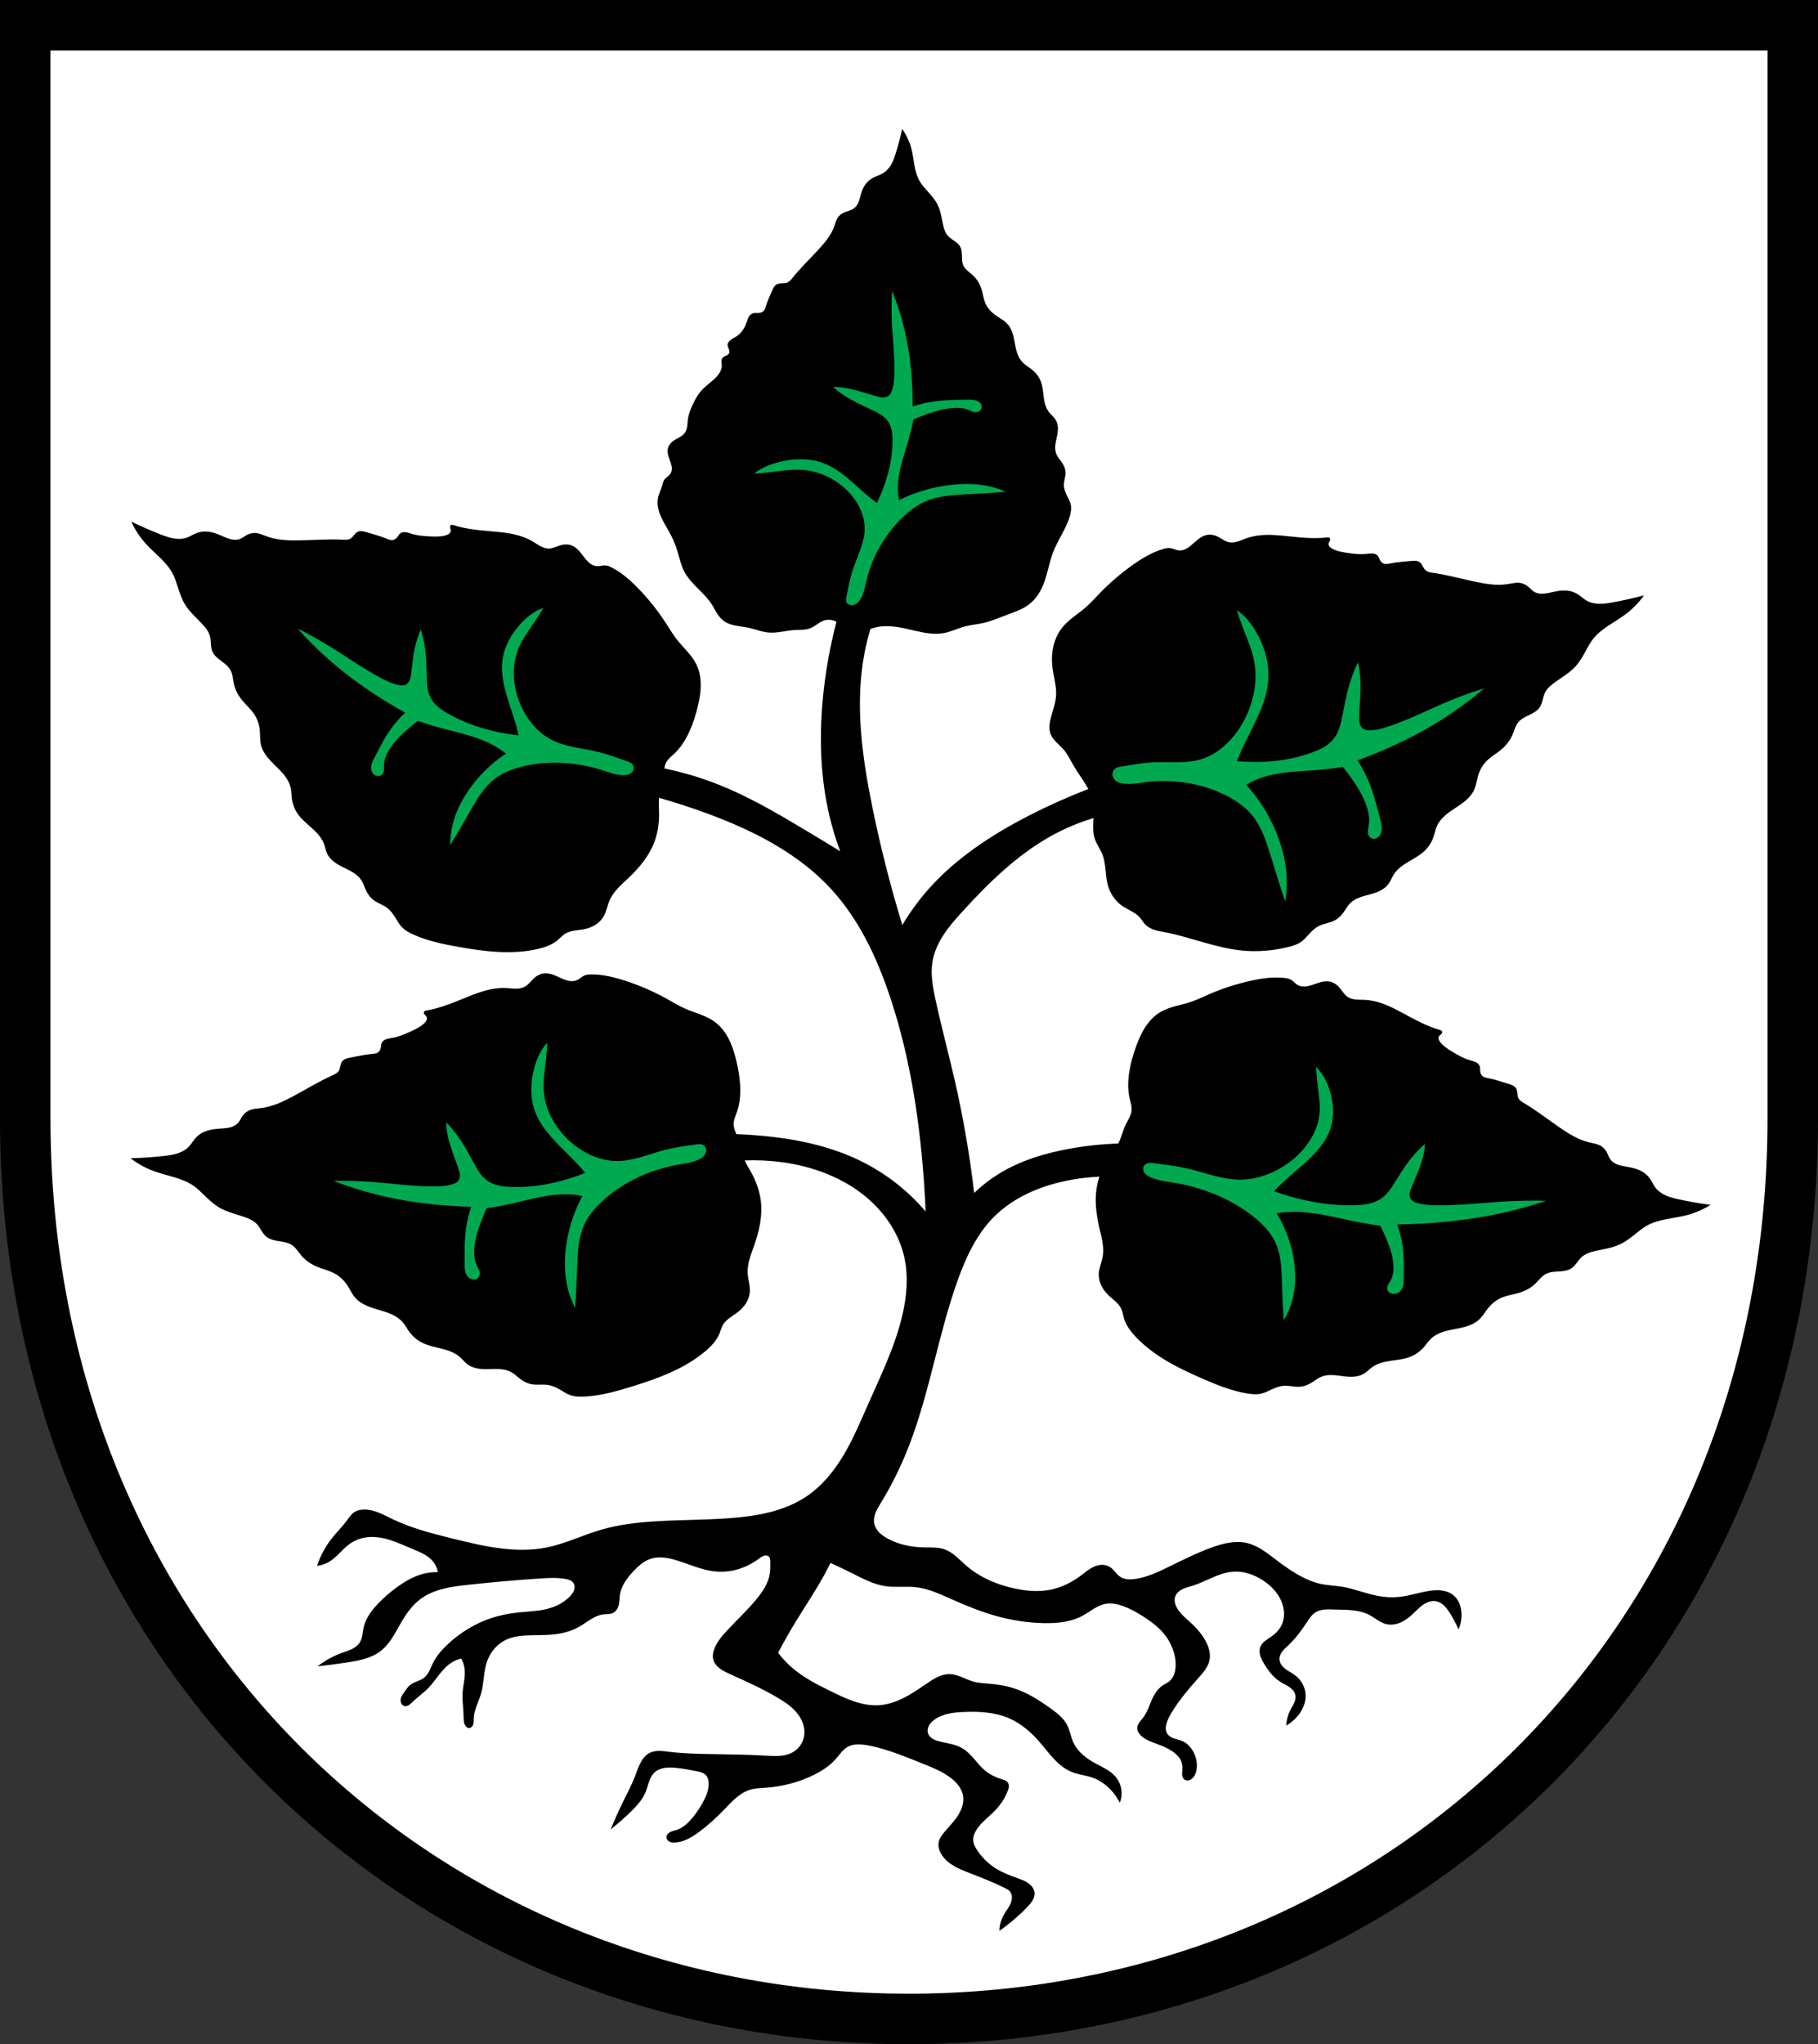 <?xml version="1.0" encoding="UTF-8" standalone="no"?>
<!-- Created with Inkscape (http://www.inkscape.org/) -->

<svg
   xmlns:dc="http://purl.org/dc/elements/1.1/"
   xmlns:cc="http://creativecommons.org/ns#"
   xmlns:rdf="http://www.w3.org/1999/02/22-rdf-syntax-ns#"
   xmlns:svg="http://www.w3.org/2000/svg"
   xmlns="http://www.w3.org/2000/svg"
   xmlns:sodipodi="http://sodipodi.sourceforge.net/DTD/sodipodi-0.dtd"
   xmlns:inkscape="http://www.inkscape.org/namespaces/inkscape"
   width="142.935mm"
   height="160.675mm"
   viewBox="0 0 142.935 160.675"
   version="1.1"
   id="svg865"
   inkscape:version="0.92.5 (2060ec1f9f, 2020-04-08)"
   sodipodi:docname="DEU Lörzweiler COA.svg">
  <rect x="0" y="0" width="142.935" height="160.675" fill="#333333" stroke="none"/>
  <defs
     id="defs859">
    <inkscape:path-effect
       effect="spiro"
       id="path-effect6794"
       is_visible="true" />
    <inkscape:path-effect
       effect="spiro"
       id="path-effect6790"
       is_visible="true" />
    <inkscape:path-effect
       effect="spiro"
       id="path-effect6748"
       is_visible="true" />
    <inkscape:path-effect
       effect="spiro"
       id="path-effect3644"
       is_visible="true" />
    <inkscape:path-effect
       effect="spiro"
       id="path-effect3636"
       is_visible="true" />
    <inkscape:path-effect
       effect="spiro"
       id="path-effect3544"
       is_visible="true" />
    <inkscape:path-effect
       effect="spiro"
       id="path-effect3466"
       is_visible="true" />
    <inkscape:path-effect
       effect="spiro"
       id="path-effect3544-2"
       is_visible="true" />
    <inkscape:path-effect
       effect="spiro"
       id="path-effect3644-8"
       is_visible="true" />
    <inkscape:path-effect
       effect="spiro"
       id="path-effect3644-3"
       is_visible="true" />
    <inkscape:path-effect
       effect="spiro"
       id="path-effect3636-0"
       is_visible="true" />
    <inkscape:path-effect
       effect="spiro"
       id="path-effect1727-0-1"
       is_visible="true" />
    <inkscape:path-effect
       effect="spiro"
       id="path-effect1731-8-3"
       is_visible="true" />
    <inkscape:path-effect
       effect="spiro"
       id="path-effect1727-3"
       is_visible="true" />
    <inkscape:path-effect
       effect="spiro"
       id="path-effect1731-7"
       is_visible="true" />
    <inkscape:path-effect
       effect="spiro"
       id="path-effect841-8"
       is_visible="true" />
    <inkscape:path-effect
       effect="skeletal"
       id="path-effect6414"
       is_visible="true"
       lpeversion="1"
       pattern="m 26507.414,27761.564 c 0,-13.157 10.678,-23.835 23.835,-23.835 13.157,0 23.835,10.678 23.835,23.835 0,13.157 -10.678,23.835 -23.835,23.835 -13.157,0 -23.835,-10.678 -23.835,-23.835 z"
       copytype="single_stretched"
       prop_scale="0.08"
       scale_y_rel="false"
       spacing="0"
       normal_offset="0"
       tang_offset="0"
       prop_units="false"
       vertical_pattern="false"
       hide_knot="false"
       fuse_tolerance="0" />
    <inkscape:path-effect
       effect="spiro"
       id="path-effect6748-9"
       is_visible="true" />
    <inkscape:path-effect
       effect="spiro"
       id="path-effect6790-9"
       is_visible="true" />
    <inkscape:path-effect
       effect="spiro"
       id="path-effect6794-1"
       is_visible="true" />
    <inkscape:path-effect
       effect="spiro"
       id="path-effect6790-0"
       is_visible="true" />
    <inkscape:path-effect
       effect="spiro"
       id="path-effect6794-16"
       is_visible="true" />
    <inkscape:path-effect
       effect="spiro"
       id="path-effect6790-0-7"
       is_visible="true" />
    <inkscape:path-effect
       effect="spiro"
       id="path-effect6794-16-2"
       is_visible="true" />
    <inkscape:path-effect
       effect="spiro"
       id="path-effect6790-0-2"
       is_visible="true" />
    <inkscape:path-effect
       effect="spiro"
       id="path-effect6794-16-7"
       is_visible="true" />
  </defs>
  <sodipodi:namedview
     id="base"
     pagecolor="#ffffff"
     bordercolor="#666666"
     borderopacity="1.0"
     inkscape:pageopacity="0.0"
     inkscape:pageshadow="2"
     inkscape:zoom="1.3058332"
     inkscape:cx="270.11325"
     inkscape:cy="303.63755"
     inkscape:document-units="mm"
     inkscape:current-layer="layer1"
     showgrid="false"
     inkscape:window-width="1920"
     inkscape:window-height="1046"
     inkscape:window-x="-11"
     inkscape:window-y="-11"
     inkscape:window-maximized="1"
     fit-margin-top="0"
     fit-margin-left="0"
     fit-margin-right="0"
     fit-margin-bottom="0"
     inkscape:snap-global="false"
     inkscape:snap-midpoints="true"
     inkscape:snap-smooth-nodes="true"
     showguides="false" />
  <g
     inkscape:label="Ebene 1"
     inkscape:groupmode="layer"
     id="layer1"
     transform="translate(20.846,169.038)">
    <path
       style="opacity:1;fill:#ffffff;fill-opacity:1;fill-rule:evenodd;stroke:none;stroke-width:3.969;stroke-linecap:round;stroke-linejoin:miter;stroke-miterlimit:4;stroke-dasharray:none;stroke-opacity:1;paint-order:fill markers stroke"
       d="m -18.862,-167.054 v 85.912 c 0,41.282 30.989,70.794 69.483,70.794 38.494,0 69.483,-29.511 69.483,-70.794 V -167.054 Z"
       id="rect953-2-5"
       inkscape:connector-curvature="0"
       sodipodi:nodetypes="cssscc" />
    <flowRoot
       xml:space="preserve"
       id="flowRoot2783"
       style="font-style:normal;font-weight:normal;font-size:26.667px;line-height:1.25;font-family:sans-serif;letter-spacing:0px;word-spacing:0px;fill:#000000;fill-opacity:1;stroke:none"><flowRegion
         id="flowRegion2785"><rect
           id="rect2787"
           width="4.055"
           height="56.766"
           x="1812.468"
           y="-35.759" /></flowRegion><flowPara
         id="flowPara2789" /></flowRoot>    <path
       style="opacity:1;fill:none;fill-opacity:1;fill-rule:evenodd;stroke:#000000;stroke-width:3.969;stroke-linecap:round;stroke-linejoin:miter;stroke-miterlimit:4;stroke-dasharray:none;stroke-opacity:1;paint-order:fill markers stroke"
       d="m -18.862,-167.054 v 85.912 c 0,41.282 30.989,70.794 69.483,70.794 38.494,0 69.483,-29.511 69.483,-70.794 V -167.054 Z"
       id="rect953-2"
       inkscape:connector-curvature="0"
       sodipodi:nodetypes="cssscc" />
    <path
       style="fill:#000000;stroke:none;stroke-width:1px;stroke-linecap:butt;stroke-linejoin:miter;stroke-opacity:1"
       d="M 267.672 38.234 C 267.122 40.786 266.441 43.321 265.633 45.826 C 265.287 46.897 264.917 47.969 264.322 48.963 C 263.727 49.957 262.891 50.876 261.771 51.494 C 261.032 51.902 260.191 52.169 259.422 52.537 C 258.672 52.896 257.992 53.353 257.436 53.9 C 256.302 55.016 255.735 56.446 255.346 57.863 C 255.129 58.652 254.957 59.456 254.604 60.211 C 254.25 60.966 253.691 61.683 252.863 62.123 C 252.219 62.466 251.456 62.62 250.762 62.889 C 249.971 63.194 249.262 63.657 248.773 64.252 C 248.079 65.099 247.868 66.14 247.523 67.121 C 246.633 69.66 244.785 71.895 242.846 74.004 C 240.257 76.818 237.448 79.503 235.094 82.453 C 234.878 82.723 234.666 82.996 234.408 83.24 C 234.151 83.485 233.843 83.701 233.482 83.83 C 233.038 83.989 232.541 84.006 232.057 84.027 C 231.572 84.048 231.073 84.08 230.641 84.26 C 230.225 84.433 229.904 84.732 229.67 85.062 C 229.436 85.393 229.28 85.757 229.123 86.117 C 228.431 87.705 227.682 89.281 227.195 90.92 C 227.118 91.18 227.046 91.444 226.932 91.695 C 226.817 91.946 226.657 92.188 226.424 92.375 C 226.203 92.552 225.924 92.675 225.629 92.748 C 225.334 92.821 225.023 92.845 224.715 92.842 C 224.365 92.838 224.009 92.798 223.666 92.854 C 223.377 92.901 223.107 93.014 222.879 93.168 C 222.651 93.322 222.463 93.515 222.312 93.723 C 222.011 94.139 221.855 94.613 221.693 95.078 C 221.399 95.926 221.075 96.771 220.602 97.562 C 220.129 98.354 219.5 99.093 218.672 99.654 C 218.111 100.035 217.468 100.328 216.918 100.719 C 216.643 100.914 216.391 101.134 216.201 101.389 C 216.011 101.643 215.883 101.934 215.867 102.232 C 215.842 102.698 216.082 103.141 216.25 103.586 C 216.334 103.809 216.401 104.039 216.408 104.271 C 216.415 104.504 216.359 104.743 216.211 104.941 C 216.019 105.2 215.692 105.369 215.371 105.518 C 215.05 105.666 214.713 105.81 214.475 106.041 C 214.318 106.192 214.212 106.375 214.146 106.566 C 214.081 106.758 214.057 106.958 214.055 107.156 C 214.051 107.554 214.134 107.948 214.145 108.346 C 214.164 109.071 213.936 109.792 213.562 110.449 C 213.189 111.106 212.673 111.704 212.1 112.256 C 210.954 113.36 209.58 114.297 208.479 115.432 C 207.2 116.749 206.325 118.299 205.58 119.869 C 204.872 121.362 204.268 122.901 204.068 124.494 C 203.978 125.22 203.972 125.954 203.846 126.676 C 203.719 127.398 203.461 128.123 202.926 128.705 C 202.531 129.134 202.004 129.467 201.463 129.77 C 200.922 130.072 200.357 130.352 199.859 130.701 C 199.047 131.27 198.418 132.032 198.18 132.887 C 197.968 133.646 198.07 134.444 198.283 135.203 C 198.497 135.962 198.821 136.697 199.057 137.451 C 199.225 137.991 199.349 138.545 199.332 139.102 C 199.315 139.659 199.15 140.222 198.777 140.688 C 198.314 141.266 197.562 141.663 197.129 142.256 C 196.773 142.743 196.662 143.318 196.504 143.871 C 196.131 145.174 195.461 146.417 195.205 147.738 C 194.863 149.505 195.283 151.321 196.002 153.01 C 196.721 154.699 197.734 156.291 198.623 157.924 C 199.444 159.433 200.162 160.983 200.697 162.576 C 201.524 165.039 201.919 167.622 203.238 169.936 C 205.18 173.341 208.942 175.839 211.104 179.154 C 211.714 180.091 212.19 181.083 212.795 182.021 C 213.4 182.96 214.154 183.862 215.197 184.49 C 216.198 185.093 217.412 185.41 218.625 185.627 C 219.838 185.844 221.077 185.969 222.275 186.234 C 224.156 186.65 225.931 187.409 227.865 187.6 C 230.495 187.858 233.094 187.039 235.734 186.877 C 236.498 186.83 237.266 186.838 238.029 186.793 C 238.793 186.748 239.561 186.647 240.262 186.395 C 241.177 186.065 241.928 185.497 242.703 184.979 C 243.478 184.46 244.337 183.969 245.326 183.848 C 246.105 183.752 246.906 183.897 247.623 184.164 C 247.816 184.236 247.991 184.335 248.174 184.422 C 246.179 192.004 244.807 199.751 244.096 207.559 C 243.043 219.101 243.428 230.84 246.111 242.115 C 246.949 245.633 248.007 249.098 249.279 252.482 C 245.643 250.256 241.995 248.048 238.336 245.859 C 230.273 241.037 222.119 236.289 213.395 232.803 C 208.121 230.696 202.657 229.065 197.094 227.926 C 197.196 227.318 197.343 226.715 197.631 226.172 C 198.213 225.074 199.243 224.304 200.145 223.449 C 202.054 221.638 203.455 219.349 204.543 216.953 C 205.605 214.614 206.388 212.157 206.994 209.66 C 207.501 207.573 207.886 205.443 207.9 203.295 C 207.914 201.147 207.545 198.971 206.6 197.043 C 205.227 194.245 202.766 192.164 200.842 189.713 C 199.599 188.13 198.579 186.387 197.482 184.699 C 195.141 181.096 192.441 177.727 189.459 174.633 C 187.119 172.205 184.569 169.919 181.572 168.373 C 180.956 168.055 180.304 167.764 179.611 167.719 C 178.77 167.664 177.939 167.974 177.098 167.928 C 176.42 167.89 175.77 167.621 175.211 167.236 C 174.652 166.852 174.179 166.356 173.746 165.834 C 173.14 165.104 172.604 164.315 171.982 163.598 C 171.361 162.881 170.638 162.225 169.766 161.852 C 168.784 161.431 167.662 161.394 166.623 161.643 C 165.986 161.795 165.379 162.049 164.762 162.27 C 164.145 162.49 163.506 162.679 162.852 162.691 C 161.963 162.709 161.095 162.399 160.309 161.984 C 159.522 161.57 158.798 161.05 158.033 160.596 C 156.354 159.598 154.491 158.932 152.586 158.5 C 150.591 158.047 148.548 157.845 146.51 157.662 C 142.502 157.302 138.446 157.001 134.613 155.777 C 134.467 155.731 134.319 155.682 134.166 155.67 C 134.013 155.658 133.851 155.685 133.729 155.777 C 133.61 155.866 133.539 156.007 133.514 156.152 C 133.489 156.298 133.507 156.448 133.541 156.592 C 133.608 156.879 133.739 157.158 133.729 157.453 C 133.723 157.611 133.675 157.766 133.6 157.904 C 133.524 158.043 133.422 158.164 133.303 158.268 C 133.065 158.474 132.77 158.604 132.473 158.709 C 131.141 159.178 129.693 159.173 128.281 159.129 C 126.162 159.062 124.022 158.915 121.996 158.291 C 121.435 158.118 120.879 157.908 120.295 157.848 C 120.003 157.817 119.705 157.824 119.42 157.893 C 119.134 157.961 118.862 158.093 118.645 158.291 C 118.386 158.527 118.217 158.842 118.016 159.129 C 117.838 159.381 117.631 159.615 117.385 159.801 C 117.139 159.987 116.853 160.124 116.549 160.176 C 116.227 160.23 115.895 160.187 115.58 160.1 C 115.266 160.012 114.966 159.882 114.664 159.758 C 112.763 158.977 110.769 158.45 108.797 157.871 C 108.35 157.74 107.899 157.606 107.436 157.559 C 106.972 157.511 106.489 157.555 106.074 157.768 C 105.642 157.988 105.318 158.37 105.012 158.746 C 104.706 159.122 104.397 159.512 103.979 159.758 C 103.639 159.957 103.246 160.049 102.854 160.082 C 102.461 160.115 102.067 160.092 101.674 160.072 C 97.382 159.861 93.085 160.206 88.789 160.281 C 85.57 160.337 82.281 160.229 79.256 159.129 C 78.087 158.704 76.936 158.128 75.693 158.082 C 74.82 158.05 73.946 158.29 73.18 158.711 C 72.507 159.08 71.906 159.588 71.189 159.863 C 70.269 160.217 69.233 160.152 68.281 159.896 C 67.329 159.641 66.438 159.205 65.533 158.814 C 63.908 158.113 62.167 157.545 60.4 157.662 C 59.534 157.719 58.68 157.942 57.885 158.291 C 57.069 158.649 56.313 159.138 55.477 159.443 C 54.209 159.905 52.812 159.921 51.482 159.689 C 50.153 159.458 48.877 158.988 47.619 158.5 C 44.676 157.357 41.782 156.092 38.945 154.707 C 40.023 157.082 41.471 159.291 43.221 161.225 C 44.605 162.754 46.169 164.107 47.633 165.561 C 49.097 167.014 50.476 168.594 51.391 170.443 C 51.92 171.514 52.286 172.657 52.648 173.795 C 53.255 175.7 53.868 177.626 54.916 179.328 C 56.246 181.488 58.203 183.174 59.943 185.02 C 60.946 186.083 61.909 187.258 62.285 188.67 C 62.482 189.408 62.509 190.178 62.561 190.939 C 62.612 191.701 62.693 192.476 62.988 193.18 C 63.24 193.779 63.639 194.308 64.098 194.77 C 64.556 195.231 65.073 195.63 65.594 196.02 C 66.635 196.799 67.731 197.588 68.361 198.727 C 69.062 199.992 69.087 201.506 69.408 202.916 C 69.809 204.672 70.688 206.301 71.826 207.697 C 73.005 209.144 74.465 210.363 75.484 211.926 C 76.39 213.314 76.914 214.937 77.074 216.586 C 77.213 218.013 77.087 219.471 77.406 220.869 C 77.698 222.145 78.35 223.316 79.146 224.355 C 79.943 225.395 80.883 226.313 81.818 227.229 C 82.754 228.144 83.694 229.063 84.488 230.104 C 85.283 231.144 85.933 232.317 86.221 233.594 C 86.461 234.662 86.441 235.772 86.588 236.857 C 86.811 238.512 87.427 240.115 88.389 241.48 C 89.51 243.073 91.06 244.303 92.51 245.604 C 93.96 246.904 95.368 248.352 96.068 250.17 C 96.451 251.163 96.609 252.237 97.064 253.199 C 97.507 254.134 98.217 254.925 99.027 255.568 C 99.837 256.212 100.749 256.717 101.674 257.18 C 102.674 257.68 103.698 258.138 104.652 258.721 C 105.607 259.303 106.498 260.023 107.121 260.951 C 107.766 261.913 108.093 263.047 108.588 264.094 C 109.091 265.158 109.782 266.15 110.707 266.879 C 111.962 267.868 113.569 268.322 114.848 269.281 C 115.873 270.05 116.641 271.109 117.312 272.201 C 117.867 273.102 118.373 274.046 119.084 274.83 C 120.083 275.932 121.428 276.654 122.787 277.258 C 126.979 279.121 131.517 280.054 136.033 280.855 C 143.792 282.231 151.819 283.249 159.498 281.484 C 161.683 280.982 163.877 280.224 165.574 278.76 C 166.255 278.172 166.85 277.477 167.604 276.986 C 168.429 276.449 169.405 276.187 170.377 276.025 C 171.349 275.864 172.334 275.796 173.301 275.605 C 174.461 275.376 175.593 274.968 176.596 274.342 C 177.599 273.716 178.472 272.867 179.068 271.846 C 179.935 270.362 180.183 268.602 180.869 267.027 C 182.032 264.359 184.354 262.412 186.465 260.408 C 189.567 257.463 192.411 254.114 193.994 250.141 C 195.14 247.266 195.588 244.143 195.535 241.049 C 195.51 239.575 195.379 238.095 195.521 236.629 C 200.439 238.026 205.304 239.611 210.098 241.387 C 223.609 246.393 236.875 253.118 246.619 263.732 C 254.817 272.663 260.102 283.902 263.967 295.393 C 269.097 310.646 271.925 326.602 273.471 342.621 C 274.007 348.177 274.391 353.747 274.623 359.324 C 269.263 353.035 262.589 347.869 255.156 344.256 C 246.075 339.842 236.008 337.782 225.953 336.861 C 223.461 336.633 220.964 336.48 218.463 336.387 C 218.349 336.118 218.235 335.851 218.133 335.578 C 217.865 334.865 217.661 334.118 217.666 333.357 C 217.674 332.101 218.248 330.925 218.664 329.736 C 219.544 327.218 219.734 324.508 219.586 321.85 C 219.442 319.254 218.982 316.682 218.346 314.158 C 217.814 312.049 217.153 309.957 216.143 308.023 C 215.132 306.09 213.757 304.312 211.975 303.025 C 209.389 301.158 206.149 300.443 203.225 299.145 C 201.336 298.306 199.573 297.221 197.768 296.221 C 193.912 294.085 189.842 292.325 185.645 290.945 C 182.351 289.863 178.934 289.008 175.461 289.023 C 174.747 289.027 174.013 289.07 173.359 289.354 C 172.565 289.698 171.954 290.366 171.164 290.719 C 170.528 291.002 169.805 291.064 169.111 290.98 C 168.418 290.897 167.75 290.674 167.105 290.408 C 166.204 290.037 165.339 289.581 164.43 289.229 C 163.52 288.876 162.547 288.628 161.572 288.701 C 160.475 288.783 159.434 289.275 158.604 289.984 C 158.094 290.419 157.661 290.932 157.203 291.418 C 156.745 291.904 156.252 292.371 155.66 292.689 C 154.857 293.121 153.918 293.252 153.002 293.248 C 152.086 293.245 151.176 293.116 150.262 293.066 C 148.253 292.958 146.234 293.234 144.289 293.738 C 142.251 294.266 140.292 295.04 138.344 295.83 C 134.513 297.383 130.667 299.012 126.584 299.709 C 126.428 299.736 126.269 299.762 126.123 299.822 C 125.977 299.883 125.844 299.983 125.775 300.123 C 125.71 300.258 125.711 300.418 125.758 300.561 C 125.804 300.703 125.893 300.83 125.992 300.943 C 126.191 301.17 126.443 301.357 126.574 301.627 C 126.644 301.771 126.675 301.932 126.672 302.092 C 126.669 302.251 126.632 302.41 126.572 302.559 C 126.453 302.856 126.247 303.11 126.025 303.344 C 125.033 304.388 123.708 305.061 122.398 305.682 C 120.432 306.614 118.409 307.484 116.262 307.873 C 115.667 307.981 115.058 308.053 114.496 308.271 C 114.215 308.381 113.947 308.527 113.719 308.723 C 113.491 308.918 113.305 309.162 113.201 309.441 C 113.077 309.774 113.073 310.137 113.025 310.488 C 112.984 310.798 112.905 311.105 112.77 311.387 C 112.634 311.669 112.439 311.927 112.186 312.115 C 111.918 312.315 111.595 312.431 111.266 312.5 C 110.937 312.569 110.6 312.591 110.266 312.621 C 108.158 312.81 106.086 313.272 104.01 313.676 C 103.539 313.767 103.063 313.857 102.617 314.031 C 102.171 314.206 101.75 314.473 101.473 314.857 C 101.184 315.258 101.071 315.752 100.971 316.232 C 100.871 316.713 100.773 317.209 100.508 317.625 C 100.293 317.963 99.979 318.23 99.637 318.443 C 99.294 318.657 98.923 318.82 98.555 318.986 C 94.535 320.806 90.775 323.128 86.889 325.207 C 83.977 326.765 80.923 328.207 77.637 328.637 C 76.367 328.803 75.041 328.822 73.885 329.363 C 73.072 329.744 72.388 330.369 71.889 331.105 C 71.45 331.752 71.144 332.488 70.621 333.07 C 69.949 333.818 68.973 334.246 67.982 334.463 C 66.991 334.68 65.969 334.706 64.957 334.779 C 63.139 334.911 61.278 335.217 59.721 336.148 C 58.957 336.605 58.284 337.205 57.725 337.891 C 57.15 338.594 56.693 339.387 56.074 340.053 C 55.137 341.061 53.869 341.728 52.545 342.143 C 51.221 342.557 49.832 342.734 48.451 342.885 C 45.219 343.238 41.972 343.457 38.721 343.543 C 40.837 345.17 43.212 346.473 45.732 347.389 C 47.725 348.113 49.799 348.594 51.828 349.213 C 53.857 349.832 55.87 350.602 57.586 351.832 C 58.58 352.545 59.457 353.398 60.33 354.25 C 61.791 355.675 63.271 357.118 65.039 358.154 C 67.283 359.469 69.872 360.063 72.34 360.904 C 73.762 361.389 75.202 361.993 76.219 363.084 C 76.75 363.654 77.141 364.333 77.551 364.992 C 77.961 365.652 78.404 366.308 79.01 366.801 C 79.525 367.221 80.143 367.508 80.781 367.707 C 81.42 367.907 82.081 368.021 82.742 368.127 C 84.064 368.339 85.441 368.534 86.559 369.26 C 87.801 370.067 88.546 371.415 89.512 372.529 C 90.714 373.917 92.292 374.966 93.996 375.686 C 95.762 376.431 97.678 376.841 99.354 377.766 C 100.842 378.587 102.093 379.798 103.025 381.203 C 103.832 382.419 104.411 383.786 105.369 384.891 C 106.243 385.899 107.397 386.642 108.619 387.201 C 109.841 387.761 111.137 388.146 112.428 388.529 C 113.718 388.912 115.015 389.298 116.236 389.859 C 117.458 390.421 118.609 391.169 119.48 392.18 C 120.21 393.026 120.72 394.028 121.371 394.934 C 122.363 396.313 123.691 397.462 125.219 398.236 C 127.002 399.14 129.001 399.52 130.945 400.008 C 132.889 400.496 134.864 401.134 136.369 402.438 C 137.192 403.15 137.85 404.04 138.725 404.689 C 139.575 405.321 140.598 405.698 141.645 405.896 C 142.691 406.095 143.765 406.121 144.83 406.104 C 145.981 406.084 147.134 406.014 148.283 406.09 C 149.432 406.166 150.588 406.394 151.6 406.936 C 152.647 407.496 153.487 408.361 154.438 409.068 C 155.404 409.788 156.508 410.353 157.699 410.574 C 159.316 410.874 161.001 410.529 162.625 410.791 C 163.928 411.001 165.134 411.591 166.268 412.256 C 167.203 412.805 168.112 413.415 169.135 413.785 C 170.572 414.306 172.147 414.323 173.676 414.229 C 178.391 413.938 182.977 412.65 187.482 411.254 C 195.222 408.856 203.036 406.009 209.207 400.83 C 210.963 399.357 212.605 397.651 213.457 395.543 C 213.799 394.697 214.01 393.795 214.465 393.002 C 214.963 392.133 215.729 391.442 216.539 390.842 C 217.349 390.242 218.216 389.718 219.008 389.094 C 219.958 388.345 220.796 387.449 221.414 386.418 C 222.032 385.387 222.424 384.217 222.482 383.021 C 222.567 381.285 221.954 379.59 221.83 377.855 C 221.621 374.917 222.813 372.083 223.785 369.297 C 225.214 365.202 226.215 360.869 225.768 356.562 C 225.444 353.447 224.365 350.433 222.842 347.682 C 222.199 346.521 221.484 345.392 220.932 344.189 C 224.434 344.058 227.948 344.201 231.426 344.637 C 241.09 345.848 250.652 349.383 257.92 355.867 C 262.952 360.356 266.813 366.279 268.287 372.859 C 269.557 378.531 269.035 384.477 267.711 390.137 C 265.576 399.265 261.426 407.771 257.631 416.344 C 255.385 421.417 253.246 426.558 250.43 431.338 C 247.613 436.118 244.065 440.565 239.488 443.701 C 232.739 448.325 224.323 449.748 216.162 450.326 C 209.166 450.822 202.141 450.785 195.139 451.189 C 189.406 451.521 183.655 452.154 178.148 453.781 C 172.817 455.357 167.758 457.851 162.311 458.965 C 153.068 460.855 143.532 458.64 134.375 456.373 C 128.293 454.868 122.173 453.318 116.521 450.613 C 115.181 449.972 113.87 449.266 112.492 448.709 C 111.115 448.152 109.656 447.746 108.17 447.734 C 107.057 447.726 105.911 447.956 105.002 448.598 C 104.165 449.189 103.595 450.077 102.986 450.902 C 101.57 452.821 99.848 454.496 98.377 456.373 C 96.487 458.785 95.02 461.528 94.059 464.438 C 95.381 464.287 96.67 463.84 97.803 463.141 C 100.035 461.762 101.572 459.485 103.705 457.957 C 105.266 456.839 107.125 456.151 109.033 455.941 C 111.328 455.689 113.653 456.116 115.852 456.822 C 118.05 457.528 120.148 458.508 122.279 459.396 C 123.405 459.866 124.545 460.312 125.617 460.893 C 126.69 461.473 127.702 462.196 128.473 463.141 C 129.214 464.049 129.715 465.152 129.912 466.309 C 128.754 466.272 127.591 466.368 126.455 466.596 C 123.358 467.215 120.528 468.788 117.961 470.629 C 115.943 472.076 114.053 473.702 112.326 475.486 C 110.331 477.547 108.501 479.923 107.881 482.723 C 107.714 483.478 107.638 484.251 107.496 485.012 C 107.355 485.772 107.142 486.533 106.729 487.188 C 106.183 488.05 105.323 488.672 104.406 489.121 C 103.489 489.57 102.505 489.864 101.545 490.211 C 98.908 491.164 96.42 492.529 94.201 494.242 C 97.137 493.923 100.067 493.538 102.986 493.09 C 104.794 492.812 106.604 492.51 108.352 491.971 C 110.099 491.432 111.792 490.647 113.209 489.49 C 115.431 487.675 116.835 485.077 118.248 482.58 C 119.928 479.611 121.755 476.621 124.439 474.516 C 126.462 472.929 128.887 471.918 131.375 471.271 C 133.863 470.625 136.427 470.33 138.982 470.053 C 146.072 469.283 153.177 468.642 160.293 468.18 C 162.791 468.018 165.318 467.879 167.781 468.324 C 168.215 468.403 168.649 468.501 169.053 468.678 C 169.456 468.855 169.831 469.117 170.086 469.477 C 170.304 469.784 170.427 470.154 170.459 470.529 C 170.491 470.904 170.435 471.283 170.316 471.641 C 170.079 472.355 169.599 472.966 169.076 473.508 C 167.231 475.418 164.746 476.625 162.166 477.252 C 159.439 477.915 156.606 477.965 153.814 478.26 C 151.029 478.554 148.263 479.097 145.607 479.988 C 140.961 481.547 136.694 484.165 133.08 487.475 C 131.257 489.145 129.574 491.021 128.473 493.234 C 128.08 494.024 127.763 494.85 127.355 495.633 C 126.948 496.415 126.439 497.166 125.736 497.699 C 125.11 498.175 124.361 498.456 123.629 498.744 C 122.897 499.032 122.154 499.341 121.561 499.857 C 121.045 500.306 120.666 500.889 120.264 501.441 C 119.989 501.818 119.699 502.185 119.451 502.58 C 119.203 502.975 118.997 503.404 118.906 503.861 C 118.815 504.319 118.847 504.809 119.055 505.227 C 119.159 505.435 119.305 505.623 119.488 505.768 C 119.671 505.912 119.891 506.015 120.121 506.051 C 120.331 506.084 120.546 506.062 120.75 506.004 C 120.954 505.946 121.146 505.85 121.324 505.734 C 121.68 505.503 121.975 505.195 122.279 504.898 C 123.79 503.426 125.557 502.231 127.031 500.723 C 128.23 499.496 129.218 498.082 130.277 496.732 C 131.337 495.383 132.494 494.074 133.939 493.15 C 134.823 492.586 135.803 492.175 136.824 491.939 C 137.352 492.869 137.697 493.902 137.832 494.963 C 138.131 497.31 137.412 499.656 137.256 502.018 C 137.1 504.368 137.503 506.719 137.543 509.074 C 137.552 509.605 137.543 510.139 137.629 510.662 C 137.715 511.186 137.906 511.706 138.264 512.098 C 138.456 512.308 138.702 512.48 138.982 512.529 C 139.292 512.583 139.619 512.48 139.865 512.285 C 140.112 512.091 140.284 511.814 140.389 511.518 C 140.597 510.925 140.544 510.278 140.566 509.65 C 140.613 508.37 140.982 507.123 141.422 505.92 C 141.861 504.717 142.375 503.538 142.727 502.307 C 143.641 499.105 143.441 495.637 144.6 492.516 C 145.594 489.836 147.621 487.523 150.215 486.322 C 152.618 485.21 155.343 485.075 157.99 485.027 C 160.832 484.977 163.696 485.006 166.484 484.451 C 168.399 484.07 170.266 483.412 171.957 482.436 C 173.111 481.769 174.177 480.959 175.314 480.266 C 176.452 479.572 177.688 478.988 179.012 478.836 C 179.497 478.78 179.987 478.783 180.475 478.744 C 180.962 478.705 181.455 478.622 181.893 478.404 C 182.374 478.165 182.769 477.769 183.053 477.312 C 183.337 476.856 183.516 476.34 183.621 475.812 C 183.801 474.913 183.776 473.984 183.908 473.076 C 184.106 471.714 184.654 470.419 185.377 469.248 C 186.1 468.077 186.997 467.022 187.939 466.02 C 189.34 464.529 190.908 463.103 192.836 462.42 C 194.127 461.962 195.526 461.862 196.891 461.984 C 198.255 462.107 199.59 462.449 200.898 462.854 C 204.445 463.95 207.875 465.534 211.555 466.02 C 213.662 466.298 215.819 466.205 217.891 465.732 C 220.547 465.126 223.046 463.9 225.234 462.277 C 225.665 461.958 226.096 461.615 226.605 461.447 C 226.86 461.363 227.133 461.325 227.398 461.361 C 227.664 461.397 227.923 461.512 228.113 461.701 C 228.312 461.9 228.428 462.17 228.484 462.445 C 228.541 462.721 228.542 463.004 228.545 463.285 C 228.557 464.439 228.58 465.6 228.4 466.74 C 227.957 469.552 226.315 472.025 224.514 474.229 C 221.847 477.489 218.755 480.37 215.875 483.443 C 214.336 485.085 212.827 486.826 211.986 488.914 C 211.601 489.872 211.362 490.925 211.555 491.939 C 211.776 493.104 212.552 494.104 213.486 494.834 C 214.421 495.564 215.513 496.059 216.594 496.547 C 221.331 498.684 226.075 500.831 230.561 503.457 C 232.651 504.681 234.714 506.034 236.283 507.879 C 237.068 508.801 237.721 509.842 238.145 510.977 C 238.568 512.111 238.758 513.341 238.625 514.545 C 238.4 516.587 237.204 518.505 235.457 519.584 C 234.262 520.322 232.858 520.669 231.459 520.789 C 230.06 520.909 228.652 520.815 227.25 520.736 C 222.551 520.473 217.844 520.378 213.139 520.305 C 208.235 520.229 203.319 520.176 198.451 519.584 C 197.454 519.463 196.456 519.32 195.451 519.334 C 194.447 519.348 193.424 519.528 192.547 520.018 C 191.556 520.57 190.811 521.482 190.244 522.465 C 189.437 523.864 188.956 525.422 188.371 526.928 C 187.43 529.35 186.211 531.654 185.061 533.984 C 183.663 536.817 182.365 539.698 181.172 542.623 C 183.282 540.958 185.303 539.178 187.221 537.295 C 188.946 535.602 190.622 533.771 191.539 531.535 C 191.943 530.551 192.19 529.512 192.541 528.508 C 192.892 527.504 193.364 526.514 194.131 525.777 C 194.92 525.02 195.976 524.582 197.053 524.391 C 198.129 524.199 199.233 524.239 200.322 524.336 C 202.453 524.526 204.559 524.928 206.658 525.344 C 207.152 525.441 207.648 525.541 208.121 525.713 C 208.594 525.885 209.045 526.134 209.395 526.496 C 209.735 526.85 209.967 527.301 210.1 527.773 C 210.232 528.246 210.269 528.741 210.258 529.232 C 210.211 531.225 209.364 533.11 208.387 534.848 C 207.439 536.534 206.35 538.146 205.074 539.6 C 203.882 540.958 202.474 542.206 200.756 542.768 C 200.098 542.982 199.398 543.094 198.789 543.424 C 198.485 543.589 198.206 543.81 198.008 544.094 C 197.809 544.377 197.695 544.726 197.73 545.07 C 197.759 545.343 197.879 545.602 198.055 545.812 C 198.23 546.023 198.461 546.185 198.711 546.297 C 199.211 546.521 199.776 546.547 200.322 546.512 C 202.866 546.348 205.173 544.989 207.234 543.488 C 209.987 541.485 212.5 539.169 214.865 536.721 C 216.01 535.536 217.124 534.315 218.383 533.252 C 219.641 532.189 221.062 531.28 222.643 530.816 C 224.131 530.379 225.703 530.352 227.25 530.24 C 232.134 529.888 236.967 528.655 241.361 526.496 C 243.804 525.296 246.136 523.789 247.938 521.75 C 248.53 521.079 249.062 520.355 249.658 519.688 C 250.255 519.02 250.928 518.402 251.729 518.002 C 252.871 517.431 254.196 517.342 255.471 517.426 C 256.685 517.505 257.885 517.73 259.07 518.002 C 264.077 519.149 268.847 521.128 273.613 523.041 C 276.572 524.228 279.583 525.418 282.109 527.361 C 282.962 528.018 283.757 528.759 284.396 529.625 C 285.036 530.491 285.517 531.486 285.709 532.545 C 286.059 534.477 285.424 536.476 284.414 538.16 C 283.271 540.066 281.674 541.648 280.238 543.344 C 279.48 544.24 278.741 545.216 278.51 546.367 C 278.381 547.011 278.419 547.682 278.58 548.318 C 278.741 548.954 279.023 549.556 279.373 550.111 C 280.277 551.545 281.625 552.655 283.09 553.508 C 284.555 554.36 286.144 554.972 287.725 555.582 C 291.277 556.953 294.833 558.339 298.236 560.047 C 298.703 560.281 299.178 560.528 299.533 560.91 C 299.932 561.339 300.152 561.913 300.207 562.496 C 300.262 563.079 300.157 563.67 299.965 564.223 C 299.49 565.586 298.511 566.705 297.805 567.965 C 296.994 569.411 296.544 571.059 296.508 572.717 C 298.147 571.542 299.734 570.292 301.26 568.973 C 302.622 567.795 303.938 566.563 305.148 565.23 C 305.911 564.391 306.657 563.462 306.877 562.35 C 306.961 561.923 306.964 561.481 306.877 561.055 C 306.77 560.529 306.527 560.035 306.203 559.607 C 305.88 559.18 305.476 558.818 305.035 558.514 C 304.153 557.905 303.133 557.532 302.125 557.166 C 299.798 556.321 297.45 555.465 295.357 554.143 C 293.248 552.81 291.437 551.019 290.029 548.959 C 289.351 547.965 288.746 546.85 288.732 545.646 C 288.721 544.678 289.099 543.743 289.598 542.912 C 291.035 540.518 293.434 538.888 295.357 536.863 C 296.899 535.241 298.151 533.336 298.957 531.248 C 299.12 530.826 299.266 530.391 299.297 529.939 C 299.328 529.488 299.234 529.014 298.957 528.656 C 298.77 528.414 298.51 528.237 298.234 528.105 C 297.958 527.974 297.664 527.886 297.373 527.793 C 295.627 527.232 293.916 526.48 292.477 525.344 C 291.206 524.341 290.183 523.069 289.129 521.842 C 288.075 520.614 286.956 519.402 285.564 518.576 C 283.571 517.393 281.197 517.098 278.941 516.561 C 278.203 516.384 277.461 516.177 276.805 515.795 C 276.148 515.413 275.578 514.835 275.342 514.113 C 275.095 513.36 275.239 512.514 275.613 511.814 C 275.987 511.115 276.574 510.549 277.215 510.082 C 278.457 509.178 279.922 508.615 281.422 508.283 C 282.922 507.951 284.463 507.84 285.998 507.777 C 290.541 507.591 295.22 507.835 299.389 509.65 C 302.868 511.165 305.817 513.705 308.316 516.561 C 309.798 518.254 311.141 520.069 312.686 521.705 C 314.231 523.341 316.012 524.813 318.107 525.633 C 320.007 526.376 322.084 526.552 324.012 527.217 C 325.775 527.825 327.386 528.837 328.762 530.096 C 330.186 531.399 331.366 532.971 332.219 534.703 C 332.732 533.421 332.885 531.997 332.658 530.635 C 332.431 529.272 331.823 527.974 330.922 526.928 C 329.374 525.131 327.104 524.171 325.02 523.041 C 322.378 521.609 319.831 519.705 318.539 516.992 C 317.702 515.235 317.441 513.238 316.523 511.521 C 315.458 509.528 313.606 508.09 311.771 506.77 C 308.216 504.211 304.451 501.826 300.252 500.578 C 298.146 499.952 295.962 499.622 293.773 499.426 C 292.033 499.27 290.268 499.196 288.59 498.707 C 287.447 498.374 286.368 497.853 285.266 497.406 C 284.163 496.959 283.012 496.58 281.822 496.547 C 280.585 496.512 279.36 496.857 278.236 497.377 C 277.113 497.897 276.079 498.588 275.055 499.283 C 273.302 500.472 271.561 501.681 269.727 502.738 C 267.021 504.297 264.058 505.531 260.943 505.762 C 258.45 505.947 255.941 505.481 253.566 504.701 C 251.191 503.921 248.932 502.831 246.688 501.73 C 242.596 499.725 238.482 497.643 235.025 494.674 C 233.477 493.343 232.074 491.845 230.85 490.211 C 232.529 487.038 234.305 483.916 236.176 480.852 C 238.96 476.291 241.954 471.854 244.527 467.172 C 245.179 465.987 245.804 464.786 246.4 463.572 C 248.533 464.536 250.646 465.544 252.736 466.596 C 255.969 468.221 259.231 469.979 262.814 470.484 C 265.765 470.901 268.781 470.441 271.742 470.771 C 275.484 471.189 278.959 472.838 282.398 474.371 C 286.8 476.333 291.283 478.148 295.934 479.412 C 300.438 480.637 305.088 481.34 309.756 481.428 C 313.658 481.501 317.69 481.11 321.131 479.268 C 322.303 478.64 323.383 477.857 324.52 477.168 C 325.656 476.479 326.875 475.878 328.188 475.668 C 329.882 475.397 331.615 475.799 333.227 476.389 C 335.47 477.209 337.565 478.391 339.562 479.699 C 341.936 481.254 344.22 483.025 345.896 485.314 C 346.736 486.462 347.414 487.728 347.914 489.059 C 348.568 490.801 348.919 492.675 348.777 494.531 C 348.718 495.314 348.569 496.093 348.27 496.818 C 347.97 497.544 347.517 498.214 346.906 498.707 C 346.335 499.167 345.649 499.458 345.033 499.857 C 343.939 500.567 343.086 501.605 342.441 502.738 C 341.196 504.926 340.664 507.51 339.129 509.506 C 338.768 509.975 338.357 510.404 338.02 510.891 C 337.682 511.377 337.417 511.937 337.402 512.529 C 337.392 512.937 337.502 513.343 337.686 513.707 C 337.869 514.071 338.125 514.397 338.41 514.689 C 339.711 516.023 341.556 516.639 343.305 517.281 C 345.376 518.042 347.46 518.934 349.064 520.449 C 349.513 520.873 349.923 521.346 350.217 521.889 C 350.712 522.803 350.856 523.875 350.793 524.912 C 350.762 525.423 350.683 525.936 350.729 526.445 C 350.751 526.7 350.805 526.953 350.908 527.188 C 351.012 527.422 351.167 527.636 351.369 527.793 C 351.675 528.03 352.08 528.122 352.465 528.082 C 352.85 528.042 353.217 527.877 353.529 527.648 C 353.937 527.349 354.258 526.941 354.492 526.492 C 354.726 526.043 354.875 525.554 354.969 525.057 C 355.27 523.466 355.022 521.796 354.393 520.305 C 353.689 518.637 352.455 517.135 350.793 516.418 C 350.018 516.084 349.18 515.928 348.381 515.656 C 347.982 515.52 347.59 515.354 347.234 515.127 C 346.879 514.9 346.56 514.612 346.33 514.258 C 346.06 513.842 345.922 513.347 345.889 512.852 C 345.856 512.356 345.923 511.859 346.041 511.377 C 346.343 510.141 346.963 509.008 347.625 507.922 C 349.871 504.235 352.667 500.917 355.545 497.699 C 356.251 496.91 356.964 496.122 357.564 495.25 C 358.165 494.378 358.654 493.41 358.857 492.371 C 359.191 490.669 358.738 488.898 357.992 487.332 C 356.854 484.941 355.056 482.921 353.098 481.139 C 351.526 479.707 349.781 478.333 348.922 476.389 C 348.543 475.532 348.357 474.548 348.633 473.652 C 348.79 473.14 349.093 472.678 349.471 472.299 C 349.849 471.919 350.302 471.619 350.781 471.379 C 351.739 470.899 352.794 470.66 353.816 470.34 C 355.861 469.7 357.786 468.734 359.754 467.887 C 361.722 467.04 363.774 466.302 365.912 466.164 C 368.84 465.976 371.761 466.939 374.264 468.469 C 376.797 470.018 379.009 472.213 380.168 474.947 C 380.631 476.039 380.921 477.209 380.965 478.395 C 381.009 479.58 380.801 480.78 380.311 481.859 C 379.641 483.332 378.468 484.531 377.143 485.459 C 376.549 485.874 375.923 486.242 375.354 486.689 C 374.784 487.137 374.265 487.677 373.975 488.34 C 373.617 489.156 373.634 490.098 373.865 490.959 C 374.096 491.82 374.528 492.613 374.984 493.379 C 376.248 495.502 377.784 497.539 379.879 498.85 C 380.76 499.401 381.725 499.814 382.574 500.414 C 382.999 500.714 383.394 501.061 383.709 501.475 C 384.024 501.888 384.259 502.37 384.344 502.883 C 384.466 503.624 384.271 504.385 383.967 505.072 C 383.663 505.759 383.25 506.392 382.902 507.059 C 382.137 508.526 381.693 510.156 381.607 511.809 C 383.134 510.958 384.47 509.77 385.494 508.354 C 386.643 506.764 387.404 504.844 387.367 502.883 C 387.324 500.596 386.157 498.372 384.344 496.979 C 383.403 496.256 382.309 495.751 381.369 495.027 C 380.899 494.666 380.467 494.246 380.143 493.75 C 379.818 493.254 379.604 492.675 379.592 492.082 C 379.575 491.257 379.945 490.465 380.447 489.811 C 380.95 489.156 381.583 488.616 382.184 488.051 C 384.301 486.058 386.064 483.718 387.654 481.283 C 388.386 480.163 389.12 478.983 390.246 478.26 C 391.056 477.74 392.018 477.496 392.977 477.404 C 393.935 477.313 394.899 477.366 395.861 477.396 C 397.625 477.452 399.395 477.431 401.15 477.607 C 402.906 477.784 404.663 478.166 406.229 478.98 C 407.08 479.424 407.862 479.987 408.672 480.502 C 409.482 481.016 410.337 481.487 411.27 481.715 C 412.701 482.065 414.236 481.813 415.584 481.217 C 416.932 480.621 418.114 479.699 419.189 478.691 C 420.186 477.758 421.114 476.737 422.242 475.967 C 422.806 475.582 423.419 475.262 424.074 475.07 C 424.73 474.879 425.429 474.819 426.1 474.947 C 426.994 475.119 427.802 475.621 428.461 476.25 C 429.12 476.879 429.642 477.635 430.131 478.404 C 431.122 479.965 431.989 481.602 432.723 483.299 C 433.417 481.724 433.718 479.976 433.588 478.26 C 433.516 477.314 433.314 476.374 432.938 475.504 C 432.561 474.634 432.005 473.835 431.283 473.221 C 430.268 472.357 428.957 471.889 427.633 471.729 C 426.309 471.568 424.967 471.698 423.652 471.924 C 420.803 472.414 418.032 473.348 415.156 473.652 C 413.047 473.875 410.906 473.753 408.82 473.363 C 405.214 472.689 401.787 471.223 398.166 470.629 C 396.015 470.276 393.814 470.234 391.686 469.764 C 389.826 469.353 388.051 468.621 386.359 467.748 C 383.706 466.379 381.246 464.663 378.871 462.854 C 376.111 460.751 373.324 458.451 369.943 457.67 C 366.502 456.875 362.9 457.769 359.576 458.965 C 355.167 460.551 350.971 462.666 346.762 464.725 C 343.584 466.278 340.328 467.822 336.826 468.324 C 336.038 468.437 335.235 468.496 334.443 468.404 C 333.652 468.313 332.869 468.064 332.219 467.604 C 331.219 466.896 330.604 465.75 329.627 465.012 C 328.773 464.366 327.672 464.074 326.604 464.148 C 325.472 464.227 324.399 464.697 323.438 465.299 C 322.476 465.901 321.607 466.637 320.699 467.316 C 318.048 469.301 315.016 470.826 311.771 471.492 C 308.314 472.202 304.716 471.922 301.26 471.205 C 295.903 470.094 290.695 467.891 286.574 464.293 C 285.573 463.418 284.639 462.467 283.623 461.609 C 282.607 460.752 281.492 459.983 280.238 459.541 C 278.273 458.849 276.13 459.008 274.047 458.965 C 270.358 458.889 266.637 458.128 263.391 456.373 C 262.461 455.87 261.566 455.282 260.834 454.52 C 260.102 453.757 259.54 452.807 259.359 451.766 C 259.173 450.694 259.401 449.584 259.811 448.576 C 260.22 447.569 260.807 446.646 261.375 445.719 C 264.677 440.331 267.448 434.621 269.727 428.727 C 275.862 412.852 278.383 395.791 284.125 379.77 C 286.521 373.083 289.567 366.457 294.492 361.34 C 301.201 354.37 310.826 350.848 320.41 349.533 C 322.329 349.27 324.26 349.094 326.193 348.99 C 325.926 349.775 325.701 350.574 325.531 351.387 C 324.659 355.574 325.183 359.935 326.145 364.104 C 326.799 366.94 327.661 369.846 327.158 372.713 C 326.862 374.405 326.096 376.009 326 377.725 C 325.934 378.905 326.194 380.094 326.686 381.17 C 327.177 382.246 327.894 383.21 328.734 384.041 C 329.435 384.734 330.22 385.337 330.941 386.008 C 331.663 386.679 332.331 387.434 332.723 388.338 C 333.081 389.163 333.192 390.072 333.436 390.938 C 334.043 393.096 335.455 394.938 337 396.562 C 342.43 402.272 349.685 405.854 356.914 408.988 C 361.122 410.813 365.422 412.539 369.945 413.299 C 371.412 413.545 372.934 413.686 374.375 413.318 C 375.4 413.057 376.341 412.549 377.301 412.104 C 378.463 411.564 379.689 411.105 380.969 411.029 C 382.564 410.935 384.154 411.443 385.746 411.311 C 386.919 411.213 388.046 410.77 389.053 410.16 C 390.043 409.56 390.941 408.793 392.01 408.348 C 393.042 407.917 394.183 407.809 395.301 407.85 C 396.418 407.89 397.523 408.074 398.633 408.209 C 399.66 408.334 400.7 408.416 401.73 408.326 C 402.761 408.237 403.788 407.969 404.674 407.434 C 405.585 406.883 406.31 406.074 407.178 405.457 C 408.765 404.328 410.737 403.898 412.664 403.613 C 414.591 403.329 416.563 403.156 418.377 402.447 C 419.932 401.839 421.33 400.844 422.43 399.588 C 423.151 398.763 423.747 397.829 424.537 397.07 C 425.482 396.164 426.671 395.544 427.908 395.115 C 429.145 394.686 430.435 394.438 431.721 394.191 C 433.006 393.944 434.298 393.697 435.535 393.27 C 436.773 392.842 437.963 392.226 438.91 391.322 C 439.948 390.333 440.649 389.047 441.553 387.934 C 442.597 386.646 443.928 385.584 445.449 384.926 C 447.162 384.185 449.053 383.974 450.834 383.418 C 452.554 382.882 454.185 382.009 455.488 380.766 C 456.535 379.767 457.391 378.518 458.674 377.85 C 459.827 377.248 461.178 377.195 462.477 377.119 C 463.126 377.081 463.775 377.034 464.412 376.902 C 465.049 376.77 465.676 376.551 466.217 376.189 C 466.852 375.765 467.345 375.165 467.809 374.559 C 468.272 373.952 468.72 373.323 469.291 372.816 C 470.384 371.846 471.837 371.4 473.26 371.066 C 475.729 370.488 478.291 370.161 480.592 369.094 C 482.405 368.253 483.98 366.986 485.537 365.732 C 486.468 364.983 487.403 364.231 488.436 363.631 C 490.219 362.594 492.241 362.037 494.264 361.633 C 496.287 361.228 498.339 360.965 500.338 360.453 C 502.865 359.806 505.292 358.763 507.502 357.377 C 504.371 356.966 501.257 356.423 498.172 355.752 C 496.853 355.465 495.531 355.152 494.295 354.611 C 493.059 354.071 491.902 353.288 491.1 352.203 C 490.57 351.487 490.209 350.661 489.727 349.912 C 489.256 349.182 488.667 348.526 487.977 348 C 486.568 346.928 484.803 346.441 483.061 346.129 C 482.09 345.955 481.107 345.826 480.172 345.514 C 479.237 345.201 478.338 344.683 477.766 343.881 C 477.32 343.256 477.098 342.5 476.74 341.82 C 476.333 341.046 475.739 340.364 474.992 339.908 C 473.931 339.26 472.653 339.107 471.443 338.816 C 468.313 338.064 465.511 336.339 462.857 334.516 C 459.316 332.082 455.924 329.423 452.229 327.23 C 451.89 327.03 451.547 326.832 451.238 326.588 C 450.929 326.344 450.654 326.049 450.48 325.695 C 450.267 325.26 450.223 324.764 450.176 324.281 C 450.128 323.799 450.07 323.303 449.832 322.881 C 449.603 322.475 449.224 322.169 448.811 321.953 C 448.398 321.737 447.947 321.602 447.502 321.465 C 445.538 320.86 443.586 320.197 441.57 319.799 C 441.25 319.736 440.926 319.679 440.615 319.578 C 440.305 319.478 440.004 319.33 439.766 319.107 C 439.54 318.897 439.378 318.625 439.275 318.334 C 439.173 318.043 439.13 317.732 439.121 317.424 C 439.111 317.074 439.147 316.718 439.061 316.379 C 438.988 316.094 438.833 315.834 438.633 315.619 C 438.433 315.404 438.188 315.233 437.928 315.098 C 437.407 314.826 436.827 314.695 436.264 314.529 C 434.229 313.932 432.365 312.874 430.561 311.76 C 429.359 311.018 428.149 310.224 427.297 309.098 C 427.107 308.846 426.934 308.573 426.85 308.27 C 426.807 308.118 426.788 307.958 426.801 307.801 C 426.814 307.644 426.861 307.49 426.943 307.355 C 427.097 307.104 427.361 306.943 427.576 306.74 C 427.684 306.639 427.781 306.524 427.84 306.389 C 427.899 306.253 427.917 306.096 427.867 305.957 C 427.816 305.812 427.697 305.699 427.562 305.625 C 427.428 305.551 427.279 305.511 427.131 305.469 C 423.259 304.374 419.711 302.388 416.17 300.477 C 414.369 299.505 412.555 298.546 410.641 297.822 C 408.813 297.132 406.892 296.658 404.941 296.562 C 404.053 296.519 403.162 296.553 402.277 296.465 C 401.393 296.376 400.499 296.156 399.768 295.65 C 399.229 295.278 398.799 294.768 398.406 294.244 C 398.013 293.72 397.648 293.174 397.201 292.695 C 396.472 291.915 395.516 291.326 394.465 291.135 C 393.531 290.965 392.565 291.11 391.65 291.365 C 390.736 291.62 389.856 291.983 388.947 292.258 C 388.298 292.454 387.629 292.605 386.951 292.617 C 386.273 292.63 385.582 292.497 384.996 292.154 C 384.269 291.729 383.747 291.01 383.016 290.592 C 382.413 290.248 381.709 290.132 381.02 290.057 C 377.667 289.692 374.279 290.19 370.988 290.924 C 366.794 291.859 362.684 293.178 358.742 294.891 C 356.896 295.693 355.082 296.582 353.172 297.217 C 350.215 298.199 347.014 298.577 344.326 300.152 C 342.473 301.238 340.963 302.848 339.789 304.646 C 338.615 306.445 337.763 308.435 337.033 310.455 C 336.161 312.871 335.456 315.354 335.051 317.891 C 334.636 320.489 334.542 323.171 335.135 325.734 C 335.415 326.945 335.849 328.156 335.729 329.393 C 335.656 330.141 335.381 330.855 335.049 331.529 C 334.717 332.204 334.327 332.847 334 333.523 C 333.128 335.325 332.719 337.326 331.811 339.109 C 331.799 339.132 331.785 339.153 331.773 339.176 C 326.608 339.351 321.454 339.915 316.379 340.893 C 309.973 342.126 303.636 344.018 297.949 347.215 C 294.708 349.037 291.7 351.272 289.021 353.852 C 287.713 342.622 285.789 331.464 283.262 320.445 C 281.408 312.366 279.231 304.363 277.502 296.256 C 276.734 292.656 276.054 288.947 276.639 285.312 C 277.107 282.401 278.376 279.663 279.994 277.197 C 281.612 274.732 283.577 272.516 285.564 270.338 C 293.261 261.902 301.54 253.776 311.484 248.162 C 315.578 245.851 319.93 244.008 324.426 242.633 C 324.41 242.87 324.395 243.109 324.381 243.346 C 324.267 245.221 324.229 247.151 324.852 248.924 C 325.394 250.47 326.41 251.808 327.027 253.326 C 327.615 254.771 327.825 256.337 327.984 257.889 C 328.143 259.44 328.258 261.005 328.668 262.51 C 329.344 264.992 330.86 267.266 332.98 268.723 C 333.834 269.309 334.772 269.759 335.676 270.264 C 336.58 270.768 337.466 271.338 338.152 272.113 C 338.749 272.786 339.179 273.596 339.807 274.24 C 340.538 274.992 341.504 275.48 342.502 275.803 C 343.5 276.125 344.539 276.292 345.568 276.49 C 353.262 277.969 360.611 281.144 368.406 281.926 C 372.98 282.384 377.628 282.001 382.096 280.918 C 383.541 280.568 385.003 280.128 386.195 279.24 C 387.044 278.609 387.718 277.778 388.434 276.998 C 389.3 276.054 390.257 275.159 391.41 274.6 C 392.848 273.902 394.511 273.763 395.932 273.031 C 396.978 272.492 397.848 271.65 398.545 270.701 C 399.23 269.768 399.766 268.717 400.582 267.896 C 401.37 267.104 402.384 266.566 403.432 266.176 C 404.479 265.786 405.572 265.531 406.648 265.23 C 407.645 264.952 408.635 264.632 409.553 264.154 C 410.471 263.677 411.319 263.035 411.932 262.201 C 412.562 261.344 412.923 260.318 413.488 259.416 C 414.522 257.765 416.178 256.614 417.85 255.613 C 419.521 254.613 421.275 253.699 422.68 252.35 C 423.883 251.193 424.796 249.736 425.33 248.154 C 425.681 247.116 425.873 246.025 426.312 245.021 C 426.838 243.823 427.7 242.796 428.678 241.926 C 429.656 241.056 430.755 240.332 431.848 239.611 C 432.941 238.891 434.038 238.167 435.018 237.299 C 435.997 236.43 436.861 235.406 437.391 234.209 C 437.97 232.897 438.125 231.443 438.533 230.068 C 439.005 228.48 439.827 226.985 440.98 225.795 C 442.279 224.455 443.946 223.537 445.379 222.342 C 446.762 221.188 447.934 219.757 448.662 218.109 C 449.247 216.786 449.559 215.304 450.488 214.195 C 451.324 213.198 452.55 212.634 453.721 212.066 C 454.306 211.783 454.89 211.489 455.428 211.123 C 455.966 210.757 456.459 210.314 456.82 209.773 C 457.245 209.139 457.47 208.396 457.666 207.658 C 457.862 206.92 458.036 206.167 458.369 205.48 C 459.007 204.166 460.178 203.197 461.365 202.344 C 463.425 200.864 465.666 199.582 467.383 197.715 C 468.736 196.244 469.706 194.469 470.664 192.715 C 471.237 191.666 471.813 190.614 472.537 189.664 C 473.788 188.023 475.442 186.736 477.156 185.588 C 478.87 184.44 480.664 183.408 482.314 182.17 C 484.402 180.604 486.245 178.713 487.756 176.586 C 484.706 177.405 481.621 178.097 478.514 178.658 C 477.186 178.898 475.845 179.116 474.496 179.09 C 473.147 179.064 471.778 178.783 470.621 178.088 C 469.858 177.629 469.209 177.003 468.477 176.496 C 467.763 176.002 466.966 175.622 466.127 175.4 C 464.415 174.949 462.599 175.176 460.869 175.555 C 459.906 175.766 458.948 176.023 457.965 176.092 C 456.982 176.161 455.953 176.026 455.117 175.504 C 454.466 175.097 453.973 174.485 453.383 173.994 C 452.71 173.435 451.897 173.033 451.033 172.898 C 449.804 172.706 448.566 173.053 447.338 173.248 C 444.158 173.752 440.909 173.231 437.76 172.562 C 433.557 171.67 429.404 170.512 425.15 169.902 C 424.761 169.846 424.369 169.795 423.99 169.688 C 423.611 169.58 423.244 169.415 422.949 169.154 C 422.586 168.834 422.355 168.393 422.127 167.965 C 421.898 167.537 421.653 167.1 421.271 166.801 C 420.905 166.513 420.437 166.377 419.973 166.336 C 419.508 166.294 419.042 166.341 418.578 166.385 C 416.532 166.578 414.474 166.715 412.459 167.119 C 412.139 167.183 411.82 167.253 411.494 167.279 C 411.169 167.305 410.835 167.285 410.529 167.17 C 410.241 167.062 409.985 166.872 409.779 166.643 C 409.573 166.413 409.415 166.145 409.289 165.863 C 409.146 165.544 409.039 165.201 408.83 164.92 C 408.655 164.685 408.412 164.505 408.145 164.383 C 407.877 164.261 407.587 164.196 407.295 164.17 C 406.71 164.118 406.125 164.218 405.541 164.281 C 403.433 164.508 401.304 164.244 399.211 163.906 C 397.817 163.681 396.394 163.412 395.176 162.697 C 394.904 162.538 394.64 162.352 394.445 162.104 C 394.348 161.979 394.271 161.84 394.223 161.689 C 394.175 161.539 394.157 161.378 394.182 161.223 C 394.228 160.931 394.411 160.684 394.531 160.414 C 394.592 160.279 394.638 160.134 394.641 159.986 C 394.644 159.839 394.601 159.688 394.502 159.578 C 394.399 159.464 394.244 159.406 394.092 159.389 C 393.939 159.372 393.785 159.39 393.633 159.408 C 389.637 159.879 385.598 159.404 381.596 158.994 C 379.56 158.786 377.518 158.594 375.473 158.658 C 373.52 158.72 371.564 159.019 369.725 159.678 C 368.888 159.978 368.078 160.35 367.227 160.607 C 366.375 160.864 365.465 161.003 364.596 160.816 C 363.955 160.679 363.364 160.373 362.801 160.039 C 362.237 159.705 361.69 159.339 361.094 159.068 C 360.121 158.627 359.013 158.45 357.969 158.676 C 357.041 158.877 356.204 159.381 355.457 159.967 C 354.71 160.552 354.035 161.225 353.301 161.826 C 352.776 162.256 352.217 162.651 351.596 162.922 C 350.974 163.193 350.283 163.336 349.611 163.244 C 348.776 163.129 348.02 162.665 347.184 162.559 C 346.495 162.471 345.801 162.631 345.135 162.826 C 341.899 163.773 338.958 165.53 336.199 167.469 C 332.683 169.94 329.397 172.738 326.406 175.824 C 325.006 177.27 323.666 178.781 322.15 180.105 C 319.806 182.155 317.036 183.763 315.104 186.205 C 313.761 187.901 312.883 189.94 312.447 192.059 C 312.012 194.177 312.011 196.372 312.312 198.514 C 312.672 201.059 313.458 203.573 313.328 206.141 C 313.214 208.393 312.401 210.542 311.824 212.723 C 311.605 213.551 311.418 214.393 311.367 215.248 C 311.316 216.103 311.405 216.976 311.719 217.773 C 312.079 218.689 312.72 219.465 313.41 220.166 C 314.101 220.867 314.85 221.51 315.496 222.252 C 316.72 223.659 317.526 225.372 318.459 226.986 C 319.262 228.376 320.166 229.704 321.059 231.037 C 321.706 232.004 322.345 232.992 322.9 234.018 C 316.949 236.317 311.114 238.92 305.436 241.828 C 294.365 247.497 283.742 254.413 275.486 263.715 C 272.563 267.008 269.956 270.581 267.711 274.369 C 264.171 262.811 261.19 251.082 258.783 239.236 C 255.739 224.257 253.616 208.749 256.479 193.734 C 256.943 191.299 257.546 188.892 258.266 186.52 C 258.843 186.341 259.421 186.167 260.016 186.035 C 261.872 185.624 263.84 185.659 265.738 185.908 C 267.637 186.158 269.484 186.616 271.334 187.047 C 274.131 187.699 277.072 188.294 279.916 187.797 C 282.164 187.404 284.16 186.358 286.35 185.785 C 288.117 185.323 289.985 185.178 291.773 184.773 C 294.021 184.266 296.101 183.361 298.221 182.564 C 300.482 181.714 302.847 180.961 304.762 179.658 C 307.513 177.786 309.049 174.967 310.004 172.141 C 310.959 169.314 311.425 166.382 312.525 163.592 C 313.936 160.015 316.369 156.725 317.412 153.064 C 317.751 151.875 317.938 150.629 317.629 149.434 C 317.409 148.584 316.948 147.794 316.547 146.99 C 316.061 146.017 315.656 144.995 315.637 143.943 C 315.613 142.632 316.192 141.348 316.131 140.037 C 316.086 139.072 315.692 138.131 315.127 137.283 C 314.572 136.449 313.847 135.685 313.449 134.793 C 313.065 133.931 313.007 132.991 313.098 132.076 C 313.188 131.162 313.422 130.263 313.605 129.357 C 313.776 128.52 313.905 127.671 313.861 126.822 C 313.818 125.974 313.595 125.121 313.1 124.375 C 312.59 123.608 311.814 122.984 311.236 122.25 C 310.179 120.907 309.837 119.274 309.639 117.684 C 309.44 116.093 309.356 114.473 308.729 112.959 C 308.191 111.662 307.259 110.479 306.053 109.531 C 305.261 108.91 304.353 108.387 303.631 107.711 C 302.768 106.903 302.202 105.905 301.828 104.875 C 301.455 103.845 301.264 102.778 301.074 101.715 C 300.885 100.652 300.696 99.585 300.324 98.555 C 299.953 97.525 299.39 96.525 298.529 95.715 C 297.587 94.828 296.334 94.207 295.262 93.426 C 294.022 92.523 293.019 91.392 292.43 90.121 C 291.766 88.69 291.64 87.131 291.164 85.65 C 290.705 84.221 289.905 82.85 288.721 81.736 C 287.77 80.842 286.56 80.094 285.949 79.018 C 285.4 78.05 285.408 76.943 285.391 75.875 C 285.382 75.341 285.363 74.804 285.26 74.277 C 285.156 73.75 284.964 73.23 284.627 72.773 C 284.232 72.237 283.654 71.81 283.068 71.408 C 282.483 71.006 281.875 70.616 281.395 70.129 C 280.474 69.197 280.092 67.989 279.822 66.811 C 279.354 64.765 279.143 62.652 278.18 60.727 C 277.42 59.209 276.222 57.871 275.039 56.549 C 274.332 55.759 273.624 54.964 273.07 54.096 C 272.114 52.596 271.648 50.918 271.334 49.244 C 271.02 47.571 270.848 45.878 270.426 44.221 C 269.892 42.125 268.958 40.097 267.672 38.234 z "
       transform="matrix(0.265,0,0,0.265,-20.846,-169.038)"
       id="path6746-1" />
    <path
       style="fill:#00a94f;stroke:none;stroke-width:2;stroke-linecap:butt;stroke-linejoin:round;stroke-miterlimit:4;stroke-dasharray:none;stroke-opacity:1;fill-opacity:1"
       d="M 264.686 86.299 C 264.508 89.201 264.475 92.102 264.59 94.992 C 264.808 100.492 265.556 105.959 265.334 111.48 C 265.272 113.015 265.132 114.573 264.539 116.045 C 264.433 116.308 264.311 116.569 264.148 116.812 C 263.986 117.056 263.781 117.282 263.525 117.457 C 263.021 117.803 262.357 117.922 261.734 117.891 C 261.112 117.86 260.52 117.693 259.938 117.521 C 256.716 116.575 253.547 115.449 250.16 114.982 C 249.161 114.845 248.148 114.764 247.129 114.744 C 248.149 115.661 249.251 116.51 250.424 117.281 C 252.819 118.856 255.489 120.096 258.152 121.324 C 260.009 122.18 261.929 123.079 263.141 124.562 C 263.829 125.405 264.254 126.401 264.494 127.428 C 264.734 128.455 264.795 129.516 264.803 130.574 C 264.84 135.573 263.691 140.603 261.809 145.422 C 261.314 146.689 260.769 147.943 260.174 149.182 C 259.694 148.838 259.222 148.486 258.76 148.125 C 256.156 146.091 253.852 143.787 251.312 141.693 C 248.853 139.666 246.105 137.805 242.842 136.887 C 239.317 135.895 235.386 136.073 231.691 136.912 C 230.035 137.289 228.405 137.797 226.889 138.518 C 225.739 139.064 224.66 139.731 223.684 140.498 C 225.331 140.39 226.977 140.239 228.619 140.043 C 231.74 139.67 234.884 139.137 237.988 139.346 C 241.609 139.59 245.02 140.851 247.867 142.693 C 250.324 144.284 252.394 146.31 253.92 148.623 C 255.597 151.164 256.622 154.088 256.539 157.088 C 256.422 161.34 254.142 165.394 252.844 169.553 C 252.089 171.97 251.663 174.439 251.154 176.893 C 251.082 177.243 251.007 177.597 251.012 177.949 C 251.016 178.302 251.104 178.657 251.334 178.938 C 251.549 179.199 251.879 179.381 252.244 179.457 C 252.609 179.533 253.006 179.505 253.371 179.393 C 253.804 179.259 254.189 179.011 254.504 178.715 C 254.818 178.418 255.067 178.075 255.283 177.721 C 256.331 176 256.624 174.053 257.066 172.17 C 257.752 169.248 258.834 166.378 260.248 163.627 C 262.243 159.745 264.921 156.081 268.311 152.967 C 270.172 151.257 272.271 149.699 274.689 148.666 C 278.207 147.163 282.16 146.856 286 146.637 C 288.114 146.516 290.23 146.415 292.344 146.285 C 294.354 146.161 296.363 146.012 298.371 145.838 C 296.581 145.05 294.669 144.458 292.688 144.08 C 289.187 143.413 285.504 143.418 281.885 143.85 C 276.607 144.48 271.417 146.019 266.711 148.348 C 266.478 147.133 266.364 145.894 266.371 144.65 C 266.4 139.969 268.129 135.359 269.457 130.758 C 270.069 128.636 270.6 126.502 271.045 124.357 C 272.268 123.85 273.508 123.373 274.76 122.928 C 277.239 122.046 279.8 121.284 282.428 121.049 C 284.151 120.895 285.933 120.982 287.453 121.615 C 287.838 121.776 288.204 121.968 288.602 122.105 C 289 122.243 289.442 122.321 289.873 122.238 C 290.178 122.18 290.467 122.041 290.695 121.85 C 290.923 121.658 291.091 121.414 291.184 121.154 C 291.369 120.635 291.245 120.063 290.904 119.633 C 290.478 119.093 289.752 118.778 289.002 118.643 C 288.252 118.507 287.469 118.532 286.693 118.551 C 284.101 118.613 281.505 118.604 278.916 118.854 C 276.153 119.12 273.411 119.683 270.77 120.523 C 270.774 119.13 270.754 117.738 270.709 116.348 C 270.537 111.02 269.999 105.714 268.945 100.506 C 267.965 95.662 266.54 90.907 264.686 86.299 z M 161.248 180.264 C 160.041 180.708 158.89 181.303 157.828 182.029 C 156.428 182.988 155.19 184.171 154.076 185.451 C 151.591 188.306 149.671 191.747 149.111 195.49 C 148.593 198.956 149.256 202.493 150.215 205.863 C 151.205 209.344 152.512 212.73 153.414 216.234 C 153.574 216.856 153.721 217.483 153.855 218.111 C 152.34 217.944 150.832 217.723 149.332 217.449 C 143.629 216.408 138.036 214.585 133.002 211.711 C 131.936 211.102 130.892 210.445 129.961 209.645 C 129.03 208.845 128.211 207.896 127.664 206.797 C 126.702 204.861 126.644 202.618 126.602 200.457 C 126.541 197.357 126.47 194.242 125.939 191.188 C 125.68 189.692 125.311 188.215 124.836 186.773 C 124.405 187.704 124.036 188.663 123.732 189.643 C 122.704 192.962 122.438 196.461 121.967 199.904 C 121.882 200.527 121.787 201.158 121.543 201.736 C 121.298 202.315 120.885 202.847 120.312 203.105 C 120.023 203.236 119.703 203.293 119.385 203.301 C 119.067 203.309 118.751 203.269 118.438 203.215 C 116.687 202.913 115.048 202.156 113.471 201.34 C 107.793 198.402 102.602 194.621 97.141 191.299 C 94.271 189.553 91.326 187.932 88.314 186.443 C 92.149 190.735 96.323 194.723 100.783 198.359 C 105.58 202.27 110.703 205.77 116.01 208.953 C 117.395 209.784 118.793 210.593 120.203 211.381 C 118.184 213.286 116.4 215.439 114.906 217.779 C 113.507 219.972 112.366 222.319 111.154 224.621 C 110.792 225.31 110.42 226.002 110.225 226.756 C 110.029 227.509 110.026 228.341 110.383 229.033 C 110.667 229.585 111.188 230.023 111.795 230.15 C 112.099 230.214 112.42 230.202 112.715 230.105 C 113.01 230.009 113.276 229.828 113.471 229.586 C 113.745 229.244 113.863 228.8 113.9 228.363 C 113.938 227.926 113.904 227.487 113.912 227.049 C 113.946 225.318 114.649 223.66 115.568 222.193 C 116.97 219.957 118.874 218.081 120.863 216.346 C 121.868 215.469 122.898 214.622 123.953 213.807 C 126.318 214.624 128.71 215.36 131.125 216.014 C 136.363 217.431 141.788 218.49 146.531 221.125 C 147.791 221.825 148.991 222.63 150.115 223.531 C 145.677 226.452 141.825 230.26 138.85 234.662 C 136.81 237.681 135.173 240.999 134.297 244.535 C 133.801 246.537 133.549 248.598 133.553 250.66 C 134.619 248.948 135.66 247.219 136.676 245.477 C 137.744 243.644 138.783 241.795 139.842 239.957 C 141.765 236.618 143.827 233.229 146.904 230.91 C 149.02 229.316 151.524 228.307 154.076 227.6 C 158.725 226.312 163.613 225.98 168.42 226.387 C 171.827 226.675 175.205 227.331 178.461 228.373 C 180.56 229.045 182.658 229.883 184.861 229.916 C 185.315 229.923 185.772 229.894 186.211 229.779 C 186.65 229.664 187.071 229.459 187.398 229.145 C 187.674 228.88 187.878 228.539 187.963 228.166 C 188.048 227.793 188.009 227.391 187.84 227.049 C 187.658 226.683 187.338 226.4 186.984 226.195 C 186.63 225.991 186.24 225.858 185.854 225.725 C 183.148 224.789 180.467 223.769 177.689 223.076 C 172.911 221.884 167.804 221.635 163.455 219.324 C 160.387 217.694 157.887 215.108 156.062 212.152 C 154.402 209.461 153.27 206.446 152.752 203.326 C 152.151 199.711 152.388 195.916 153.746 192.512 C 154.91 189.593 156.84 187.06 158.6 184.457 C 159.525 183.087 160.409 181.688 161.248 180.264 z M 366.936 180.969 C 367.512 182.779 368.137 184.569 368.812 186.336 C 370.097 189.693 371.572 193.009 372.184 196.594 C 372.897 200.775 372.384 205.154 371.051 209.143 C 369.9 212.585 368.143 215.772 365.908 218.473 C 363.453 221.439 360.379 223.834 356.914 225.014 C 352.002 226.686 346.725 225.84 341.596 226.143 C 338.615 226.318 335.665 226.885 332.709 227.354 C 332.287 227.42 331.862 227.486 331.459 227.641 C 331.056 227.795 330.671 228.046 330.412 228.424 C 330.17 228.777 330.052 229.228 330.064 229.672 C 330.077 230.115 330.218 230.549 330.447 230.912 C 330.719 231.343 331.111 231.672 331.537 231.9 C 331.964 232.129 332.427 232.263 332.893 232.355 C 335.155 232.805 337.47 232.311 339.752 232.01 C 343.293 231.543 346.88 231.541 350.426 231.967 C 355.428 232.567 360.367 234.029 364.871 236.525 C 367.344 237.896 369.707 239.601 371.557 241.887 C 374.247 245.211 375.683 249.531 376.988 253.764 C 377.707 256.094 378.405 258.432 379.135 260.758 C 379.828 262.969 380.55 265.171 381.301 267.359 C 381.714 265.009 381.868 262.603 381.758 260.211 C 381.563 255.985 380.547 251.838 379.059 247.945 C 376.888 242.268 373.698 237.076 369.734 232.764 C 371.065 231.985 372.454 231.332 373.883 230.812 C 379.263 228.858 385.028 228.851 390.672 228.395 C 393.274 228.184 395.87 227.875 398.453 227.467 C 399.371 228.629 400.257 229.822 401.111 231.043 C 402.803 233.462 404.383 236.022 405.373 238.883 C 406.023 240.759 406.411 242.803 406.102 244.783 C 406.023 245.285 405.902 245.779 405.854 246.285 C 405.805 246.792 405.836 247.325 406.049 247.775 C 406.2 248.094 406.44 248.36 406.723 248.535 C 407.005 248.711 407.331 248.797 407.654 248.791 C 408.301 248.78 408.921 248.396 409.322 247.83 C 409.825 247.12 409.986 246.17 409.936 245.268 C 409.885 244.365 409.642 243.493 409.408 242.627 C 408.625 239.734 407.925 236.806 406.928 233.996 C 405.864 230.998 404.465 228.148 402.775 225.529 C 404.375 224.943 405.968 224.33 407.551 223.689 C 413.617 221.235 419.558 218.377 425.246 214.98 C 430.536 211.822 435.6 208.199 440.379 204.154 C 437 205.185 433.662 206.381 430.377 207.736 C 424.125 210.316 418.058 213.477 411.662 215.57 C 409.885 216.152 408.059 216.653 406.207 216.609 C 405.875 216.602 405.543 216.576 405.219 216.496 C 404.895 216.417 404.579 216.282 404.309 216.068 C 403.774 215.647 403.454 214.95 403.318 214.236 C 403.183 213.522 403.213 212.783 403.25 212.055 C 403.452 208.025 403.874 203.977 403.48 199.965 C 403.364 198.781 403.178 197.605 402.922 196.449 C 402.149 197.988 401.477 199.589 400.914 201.236 C 399.764 204.602 399.073 208.137 398.395 211.658 C 397.922 214.113 397.418 216.657 396.049 218.65 C 395.271 219.783 394.243 220.685 393.131 221.391 C 392.018 222.097 390.818 222.616 389.605 223.074 C 383.88 225.237 377.792 226.077 371.746 226.002 C 370.156 225.982 368.567 225.9 366.982 225.756 C 367.245 225.069 367.521 224.389 367.809 223.715 C 369.428 219.919 371.439 216.347 373.145 212.598 C 374.796 208.968 376.178 205.081 376.336 201.016 C 376.507 196.624 375.225 192.273 373.248 188.469 C 372.362 186.763 371.329 185.141 370.086 183.738 C 369.143 182.675 368.083 181.743 366.936 180.969 z M 162.385 309.205 C 161.497 310.202 160.731 311.312 160.109 312.5 C 159.29 314.067 158.726 315.763 158.32 317.49 C 157.414 321.342 157.301 325.465 158.57 329.209 C 159.745 332.675 162.028 335.635 164.502 338.297 C 167.057 341.046 169.858 343.555 172.344 346.369 C 172.785 346.869 173.216 347.379 173.637 347.896 C 172.178 348.475 170.698 349 169.203 349.473 C 163.517 351.268 157.56 352.286 151.611 352.057 C 150.352 352.008 149.087 351.903 147.859 351.611 C 146.631 351.32 145.436 350.837 144.416 350.082 C 142.621 348.752 141.503 346.699 140.438 344.715 C 138.909 341.868 137.366 339.013 135.432 336.436 C 134.485 335.174 133.447 333.983 132.33 332.875 C 132.38 333.947 132.499 335.017 132.688 336.072 C 133.328 339.65 134.75 343.023 135.957 346.445 C 136.175 347.064 136.389 347.694 136.441 348.35 C 136.494 349.005 136.369 349.7 135.971 350.217 C 135.769 350.479 135.504 350.684 135.219 350.846 C 134.933 351.007 134.625 351.125 134.314 351.227 C 132.577 351.794 130.729 351.884 128.904 351.891 C 122.34 351.914 115.816 350.92 109.266 350.482 C 105.824 350.252 102.372 350.175 98.924 350.252 C 104.454 352.377 110.147 354.056 115.936 355.27 C 122.16 356.575 128.488 357.342 134.832 357.725 C 136.488 357.825 138.143 357.899 139.801 357.947 C 138.867 360.692 138.269 363.553 138.021 366.447 C 137.789 369.16 137.864 371.889 137.855 374.611 C 137.853 375.426 137.843 376.249 138.023 377.043 C 138.203 377.837 138.597 378.611 139.25 379.08 C 139.771 379.454 140.453 379.607 141.066 379.432 C 141.373 379.344 141.658 379.176 141.881 378.943 C 142.103 378.711 142.262 378.414 142.324 378.096 C 142.412 377.646 142.308 377.177 142.135 376.754 C 141.962 376.33 141.722 375.938 141.521 375.527 C 140.73 373.905 140.581 372.028 140.721 370.223 C 140.934 367.469 141.777 364.805 142.764 362.232 C 143.262 360.933 143.798 359.65 144.371 358.383 C 146.912 357.996 149.438 357.52 151.947 356.957 C 157.389 355.736 162.832 354.091 168.402 354.238 C 169.881 354.278 171.357 354.445 172.809 354.736 C 170.156 359.595 168.456 364.991 167.84 370.516 C 167.417 374.304 167.503 378.176 168.385 381.881 C 168.884 383.978 169.636 386.013 170.619 387.924 C 170.776 385.819 170.903 383.712 171 381.604 C 171.102 379.386 171.169 377.167 171.26 374.949 C 171.424 370.92 171.69 366.778 173.391 363.137 C 174.559 360.634 176.358 358.484 178.346 356.592 C 181.966 353.146 186.259 350.472 190.828 348.521 C 194.066 347.139 197.453 346.112 200.912 345.502 C 203.142 345.109 205.451 344.872 207.473 343.836 C 207.889 343.623 208.292 343.376 208.637 343.057 C 208.982 342.737 209.268 342.341 209.416 341.891 C 209.541 341.512 209.565 341.096 209.465 340.709 C 209.365 340.322 209.139 339.968 208.822 339.732 C 208.483 339.48 208.056 339.373 207.637 339.355 C 207.217 339.337 206.8 339.404 206.385 339.467 C 203.478 339.909 200.551 340.261 197.693 340.963 C 192.777 342.17 188.01 344.413 182.953 344.375 C 179.386 344.348 175.88 343.16 172.814 341.301 C 170.024 339.609 167.562 337.356 165.607 334.713 C 163.343 331.65 161.754 328.016 161.373 324.201 C 161.046 320.93 161.602 317.644 161.967 314.377 C 162.159 312.658 162.298 310.933 162.385 309.205 z M 390.461 316.445 C 390.541 318.097 390.676 319.747 390.869 321.391 C 391.236 324.515 391.809 327.658 391.428 330.781 C 390.983 334.424 389.235 337.886 386.758 340.795 C 384.62 343.305 381.935 345.436 378.9 347.031 C 375.567 348.784 371.762 349.893 367.9 349.891 C 362.426 349.888 357.286 347.709 351.975 346.518 C 348.887 345.825 345.723 345.464 342.58 345.02 C 342.131 344.956 341.679 344.89 341.225 344.904 C 340.771 344.918 340.309 345.018 339.939 345.256 C 339.594 345.478 339.348 345.815 339.236 346.184 C 339.125 346.552 339.148 346.951 339.279 347.314 C 339.436 347.746 339.741 348.126 340.111 348.434 C 340.482 348.741 340.916 348.98 341.365 349.188 C 343.545 350.193 346.041 350.437 348.451 350.83 C 352.191 351.44 355.848 352.447 359.342 353.793 C 364.271 355.692 368.894 358.281 372.783 361.602 C 374.919 363.425 376.85 365.492 378.094 367.893 C 379.903 371.385 380.155 375.346 380.299 379.197 C 380.378 381.317 380.434 383.439 380.525 385.559 C 380.612 387.574 380.731 389.589 380.883 391.602 C 381.963 389.783 382.793 387.844 383.352 385.844 C 384.338 382.31 384.465 378.611 384.039 374.988 C 383.418 369.704 381.623 364.534 378.793 359.871 C 380.367 359.604 381.967 359.456 383.568 359.43 C 389.599 359.332 395.474 360.945 401.354 362.154 C 404.064 362.712 406.796 363.187 409.543 363.576 C 410.152 364.791 410.722 366.022 411.25 367.268 C 412.296 369.734 413.187 372.285 413.395 374.918 C 413.531 376.645 413.355 378.437 412.484 379.98 C 412.264 380.372 412 380.743 411.809 381.146 C 411.618 381.55 411.501 381.997 411.592 382.428 C 411.656 382.733 411.826 383.018 412.064 383.242 C 412.303 383.466 412.61 383.629 412.941 383.715 C 413.604 383.887 414.345 383.746 414.912 383.393 C 415.623 382.949 416.054 382.212 416.256 381.455 C 416.457 380.698 416.453 379.911 416.457 379.133 C 416.47 376.531 416.576 373.926 416.348 371.332 C 416.104 368.565 415.479 365.825 414.492 363.195 C 416.287 363.162 418.082 363.104 419.875 363.021 C 426.745 362.705 433.599 362.021 440.348 360.822 C 446.623 359.707 452.801 358.146 458.805 356.158 C 455.073 356.058 451.335 356.106 447.607 356.299 C 440.514 356.667 433.445 357.565 426.34 357.492 C 424.365 357.472 422.364 357.372 420.488 356.816 C 420.153 356.717 419.821 356.602 419.514 356.445 C 419.206 356.289 418.921 356.09 418.705 355.838 C 418.278 355.341 418.149 354.677 418.211 354.051 C 418.273 353.425 418.51 352.824 418.752 352.234 C 420.088 348.973 421.653 345.76 422.377 342.346 C 422.59 341.339 422.73 340.319 422.793 339.295 C 421.574 340.345 420.44 341.476 419.404 342.674 C 417.289 345.122 415.594 347.837 413.916 350.545 C 412.746 352.433 411.519 354.386 409.564 355.643 C 408.454 356.356 407.156 356.809 405.824 357.078 C 404.493 357.347 403.124 357.438 401.76 357.475 C 395.319 357.648 388.88 356.629 382.74 354.869 C 381.126 354.406 379.529 353.892 377.955 353.328 C 378.415 352.837 378.885 352.355 379.367 351.881 C 382.082 349.211 385.133 346.834 387.922 344.227 C 390.622 341.702 393.119 338.89 394.42 335.588 C 395.825 332.021 395.739 328.08 394.791 324.393 C 394.366 322.739 393.768 321.113 392.895 319.609 C 392.232 318.469 391.413 317.405 390.461 316.445 z "
       transform="matrix(0.265,0,0,0.265,-20.846,-169.038)"
       id="path6792" />
  </g>
</svg>
